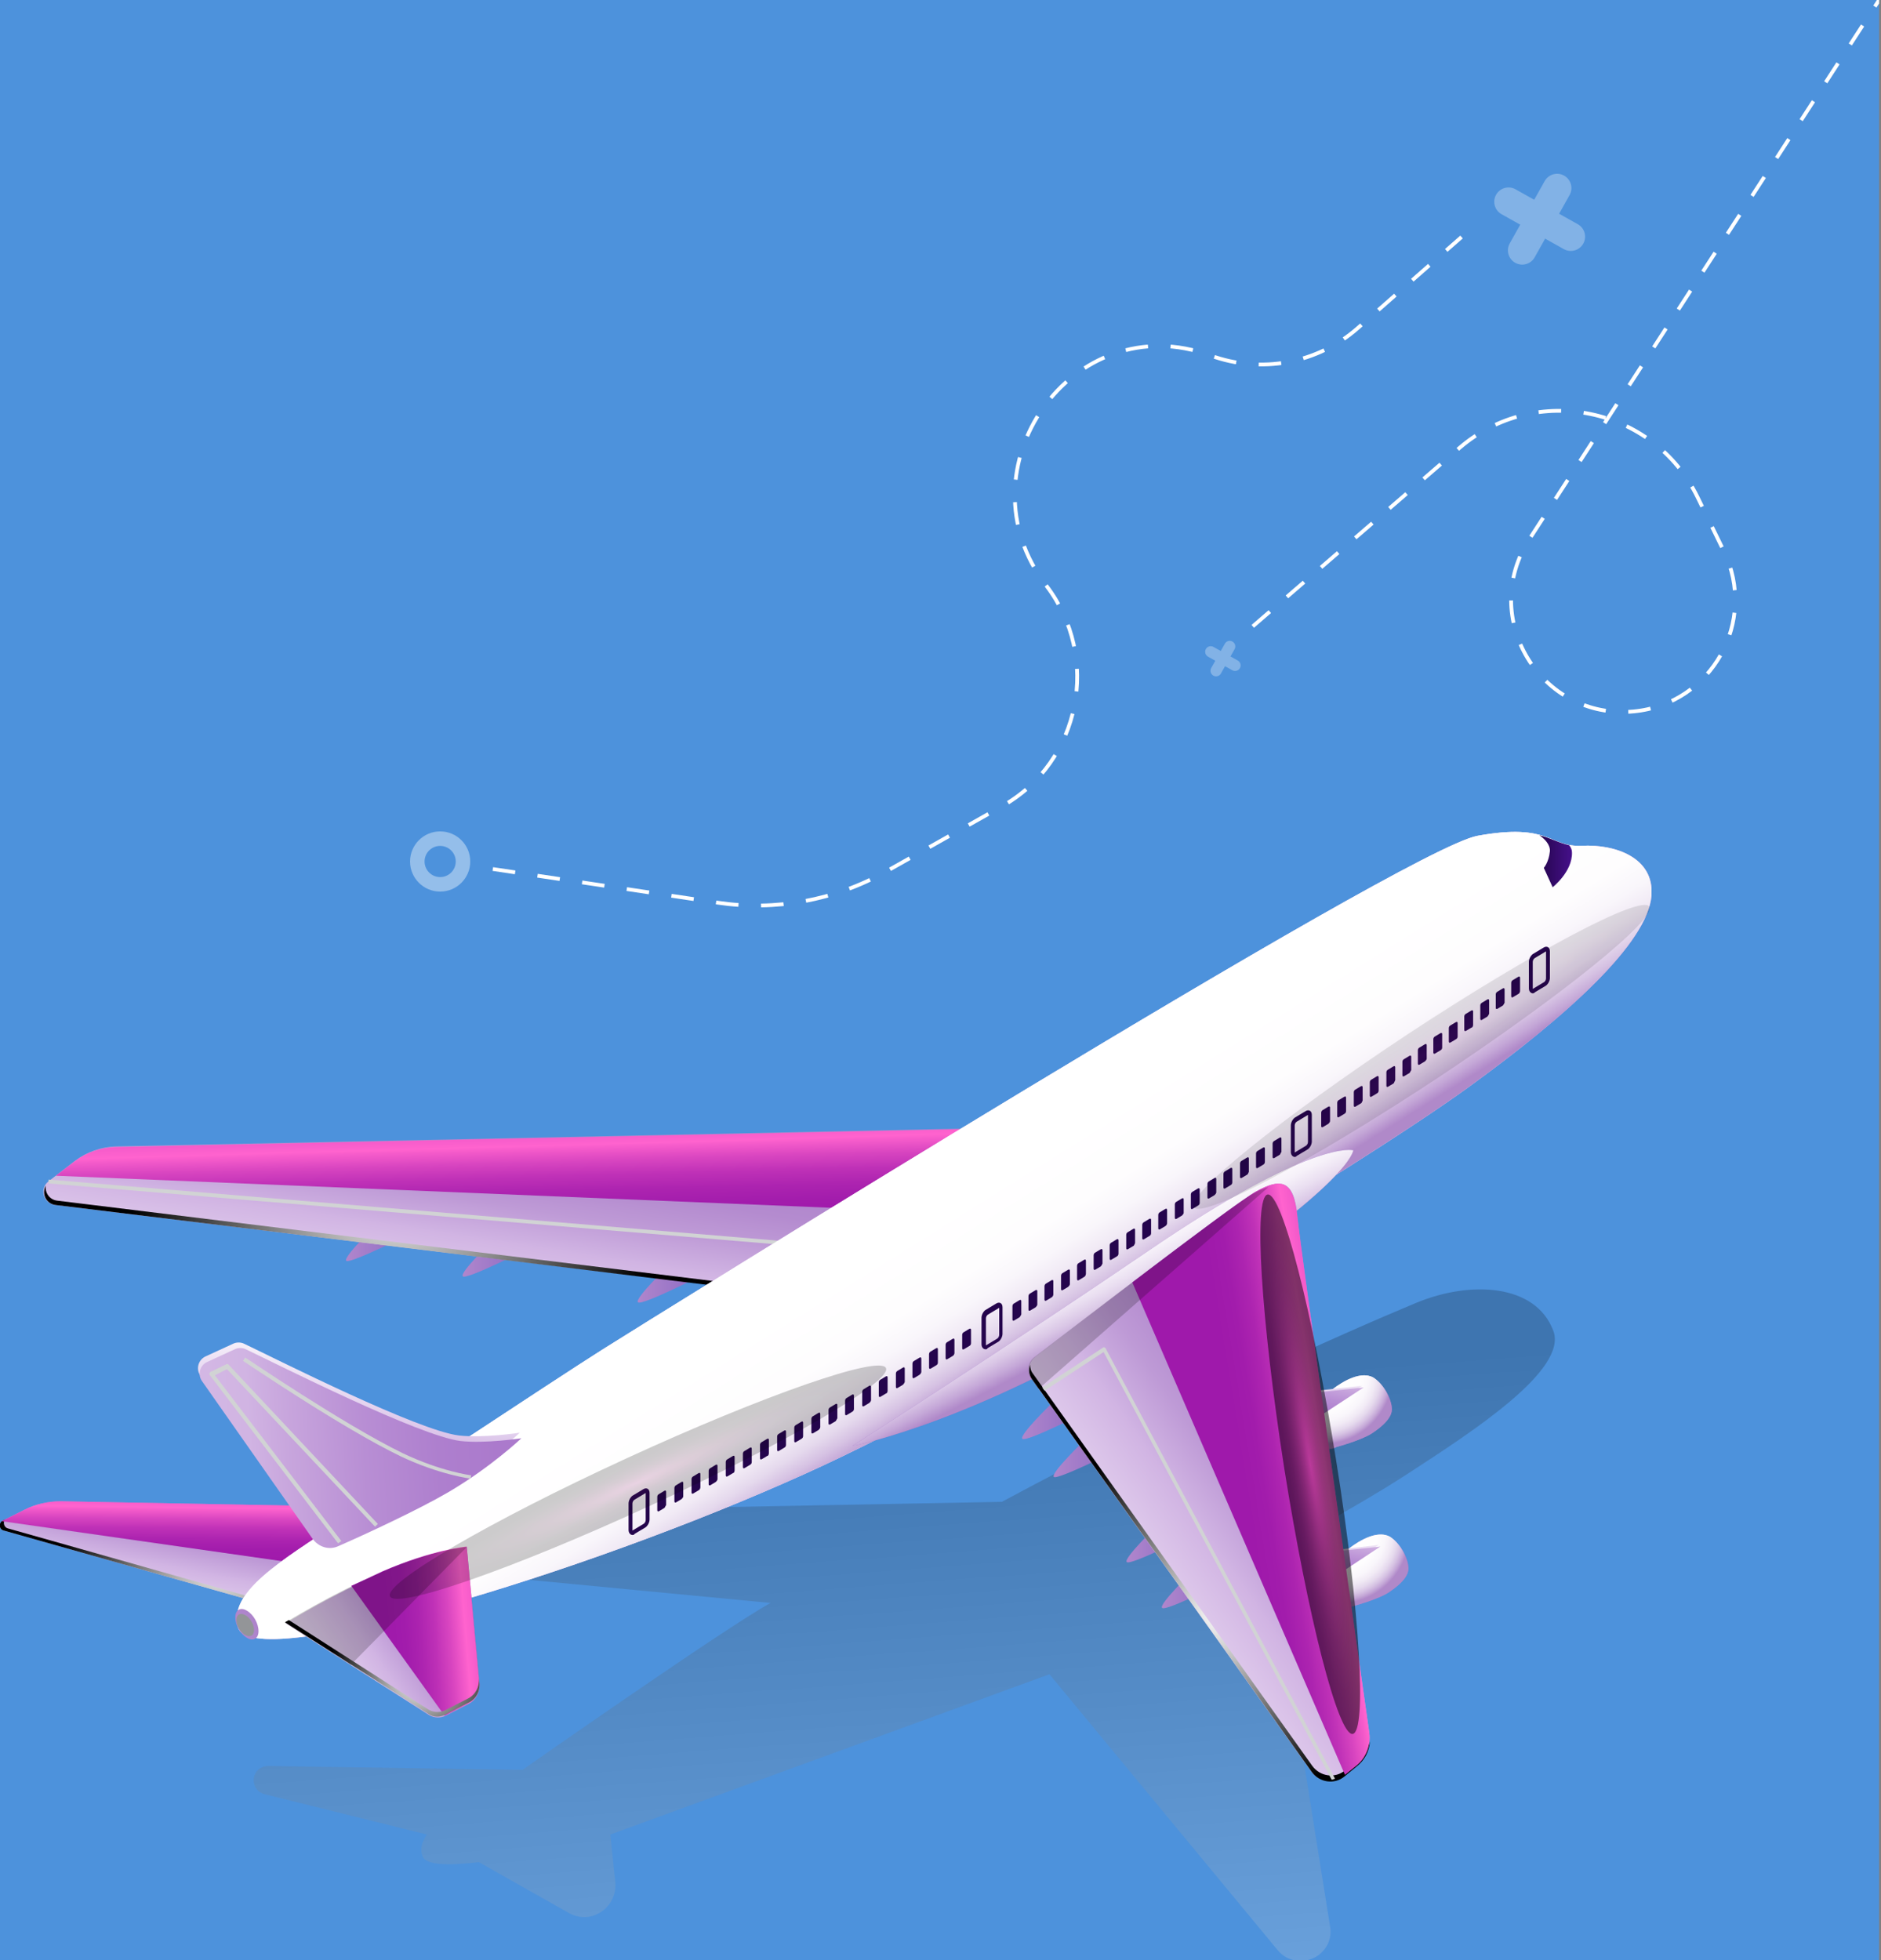 <svg width="500" height="521" viewBox="0 0 500 521" fill="none" xmlns="http://www.w3.org/2000/svg">
<rect x="0" y="0" width="500" height="521" fill="#808080" stroke="none"/>
<g clip-path="url(#clip0_0_76)">
<rect width="499.5" height="521" fill="#4D92DC"/>
<g style="mix-blend-mode:luminosity" clip-path="url(#clip1_0_76)">
<path opacity="0.2" d="M376.454 346.318C356.339 354.692 314.054 373.498 266.336 399.208L81.34 402.734L66.511 412.871L204.818 426.093C192.778 432.704 138.894 470.461 138.894 470.461L71.356 469.433C70.769 469.433 70.181 469.58 69.741 469.727C66.364 471.196 66.804 476.044 70.328 476.926L113.494 487.65C112.173 489.56 111.585 491.47 112.319 493.38C113.054 495.731 118.633 496.024 127.295 494.996L151.227 508.512C153.577 509.834 156.366 509.981 158.715 508.806C161.946 507.337 163.854 503.958 163.561 500.432L162.239 487.65L278.963 445.045L339.601 518.356C342.244 521.588 346.795 522.175 350.319 519.825C352.815 518.062 354.136 515.123 353.549 512.038C350.466 492.645 339.161 422.273 338.426 415.956C338.28 414.781 338.133 413.752 337.839 412.871C353.99 404.056 367.351 396.269 374.692 391.421C391.136 380.696 416.977 364.095 412.866 353.664C408.167 341.323 390.989 340.295 376.454 346.318Z" fill="url(#paint0_linear_0_76)"/>
<path d="M6.607 401.264L0.734 404.203C-0.44 404.79 -0.294 406.553 1.028 406.847L73.852 427.415L118.486 400.971L16.151 399.061C12.774 399.061 9.543 399.795 6.607 401.264Z" fill="url(#paint1_linear_0_76)"/>
<path d="M74.88 426.828L2.056 406.26C1.028 405.966 0.734 404.643 1.321 403.909L0.734 404.203C-0.44 404.79 -0.294 406.553 1.028 406.847L73.852 427.415L118.486 400.971L74.88 426.828Z" fill="url(#paint2_radial_0_76)"/>
<path d="M90.002 417.131L90.296 417.572L118.339 400.971L16.151 399.061C12.92 399.061 9.543 399.795 6.607 401.264L0.44 404.35L90.002 417.131Z" fill="url(#paint3_linear_0_76)"/>
<path d="M130.966 329.717C130.966 329.717 122.01 338.385 123.037 339.266C124.065 340.295 140.95 331.627 140.95 331.627L130.966 329.717Z" fill="url(#paint4_linear_0_76)"/>
<path d="M279.697 372.91C279.697 372.91 270.741 381.578 271.769 382.459C272.797 383.488 289.681 374.82 289.681 374.82L279.697 372.91Z" fill="url(#paint5_linear_0_76)"/>
<path d="M288.066 383.047C288.066 383.047 279.11 391.715 280.138 392.596C281.166 393.478 298.05 384.957 298.05 384.957L288.066 383.047Z" fill="url(#paint6_linear_0_76)"/>
<path d="M307.447 405.672C307.447 405.672 298.491 414.34 299.518 415.221C300.546 416.25 317.431 407.582 317.431 407.582L307.447 405.672Z" fill="url(#paint7_linear_0_76)"/>
<path d="M316.843 417.866C316.843 417.866 307.887 426.534 308.915 427.415C309.943 428.444 326.827 419.776 326.827 419.776L316.843 417.866Z" fill="url(#paint8_linear_0_76)"/>
<path d="M177.509 336.622C177.509 336.622 168.553 345.29 169.58 346.171C170.608 347.2 187.493 338.532 187.493 338.532L177.509 336.622Z" fill="url(#paint9_linear_0_76)"/>
<path d="M99.986 325.603C99.986 325.603 91.03 334.271 92.058 335.153C93.086 336.034 109.97 327.513 109.97 327.513L99.986 325.603Z" fill="url(#paint10_linear_0_76)"/>
<path d="M12.92 313.997L19.968 308.561C23.051 306.211 26.869 304.888 30.686 304.741L288.8 299.306L217.298 344.996L14.682 320.314C11.452 319.874 10.424 315.907 12.92 313.997Z" fill="url(#paint11_linear_0_76)"/>
<path d="M217.738 343.968L15.123 319.139C13.067 318.845 11.893 316.935 12.186 315.172C11.012 317.229 12.186 320.021 14.829 320.314L217.445 345.143L288.8 299.452H287.332L217.738 343.968Z" fill="url(#paint12_radial_0_76)"/>
<path d="M252.829 322.371L288.654 299.452L30.539 304.888C26.722 305.035 22.904 306.357 19.821 308.708L14.829 312.528L252.829 322.371Z" fill="url(#paint13_linear_0_76)"/>
<path d="M193.659 342.792L192.925 341.911L206.286 330.745L12.92 314.585V313.556L207.607 329.864C207.901 329.864 208.048 330.011 208.048 330.305C208.048 330.452 208.048 330.745 207.901 330.892L193.659 342.792Z" fill="#D1D3D4"/>
<path d="M90.883 404.203C90.883 404.203 148.144 366.299 160.037 358.806C171.929 351.313 373.37 225.701 392.751 222.175C412.131 218.649 411.691 225.261 420.5 224.82C429.31 224.379 439.734 227.905 439 238.042C437.972 250.677 416.683 269.923 390.108 289.168C362.505 309.149 266.043 368.356 213.774 391.862C154.311 418.747 66.804 444.898 63.281 432.557C60.638 423.302 74.145 415.221 90.883 404.203Z" fill="url(#paint14_linear_0_76)"/>
<path d="M90.883 404.203C90.883 404.203 148.144 366.299 160.037 358.806C171.929 351.313 373.37 225.701 392.751 222.175C412.131 218.649 411.691 225.261 420.5 224.82C429.31 224.379 439.734 227.905 439 238.042C437.972 250.677 416.683 269.923 390.108 289.168C362.505 309.149 266.043 368.356 213.774 391.862C154.311 418.747 66.804 444.898 63.281 432.557C60.638 423.302 74.145 415.221 90.883 404.203Z" fill="url(#paint15_radial_0_76)"/>
<path d="M90.883 404.203C90.883 404.203 148.144 366.299 160.037 358.806C171.929 351.313 373.37 225.701 392.751 222.175C412.131 218.649 411.691 225.261 420.5 224.82C429.31 224.379 439.734 227.905 439 238.042C437.972 250.677 416.683 269.923 390.108 289.168C362.505 309.149 266.043 368.356 213.774 391.862C154.311 418.747 66.804 444.898 63.281 432.557C60.638 423.302 74.145 415.221 90.883 404.203Z" fill="url(#paint16_linear_0_76)"/>
<path d="M226.547 384.369C226.547 384.369 261.344 377.758 310.677 346.024C359.422 314.438 359.716 305.77 359.716 305.77C359.716 305.77 348.998 302.538 304.804 332.802C267.658 358.071 226.547 384.369 226.547 384.369Z" fill="url(#paint17_linear_0_76)"/>
<path d="M226.547 384.369C226.547 384.369 261.344 377.758 310.677 346.024C359.422 314.438 359.716 305.77 359.716 305.77C359.716 305.77 348.998 302.538 304.804 332.802C267.658 358.071 226.547 384.369 226.547 384.369Z" fill="url(#paint18_linear_0_76)"/>
<path d="M274.265 366.593C272.944 364.683 273.384 362.185 275.146 360.716C287.185 351.46 328.736 319.433 334.022 316.642C340.335 313.262 344.006 313.262 344.887 323.547C345.768 332.508 360.45 435.789 363.974 460.618C364.414 463.997 363.093 467.229 360.45 469.433L357.22 472.077C354.577 474.281 350.613 473.693 348.557 470.902L274.265 366.593Z" fill="url(#paint19_linear_0_76)"/>
<path d="M360.743 467.964L357.513 470.608C354.871 472.812 350.906 472.224 348.851 469.433L274.559 365.123C273.971 364.389 273.824 363.507 273.824 362.773C273.384 364.095 273.531 365.564 274.412 366.739L348.704 471.049C350.76 473.84 354.724 474.428 357.367 472.224L360.597 469.58C362.652 467.964 363.974 465.613 364.12 462.969C363.533 464.879 362.359 466.642 360.743 467.964Z" fill="url(#paint20_radial_0_76)"/>
<path d="M81.927 406.7C83.836 409.492 87.359 410.373 90.443 409.051C97.637 405.819 110.704 399.795 118.633 395.241C129.938 388.63 138.16 380.843 138.16 380.843C138.16 380.843 128.47 382.312 122.01 381.578C110.998 380.256 73.852 361.451 64.896 357.19C64.015 356.749 62.84 356.749 61.959 357.19L54.618 360.569C52.709 361.451 51.975 363.948 53.297 365.711L81.927 406.7Z" fill="url(#paint21_linear_0_76)"/>
<path d="M83.102 409.051C84.717 411.255 87.506 412.136 90.002 410.961C97.05 407.876 110.998 401.411 119.073 396.71C130.379 390.099 138.601 382.312 138.601 382.312C138.601 382.312 128.91 383.782 122.45 383.047C111.438 381.725 74.292 362.92 65.336 358.659C64.455 358.218 63.281 358.218 62.4 358.659L55.059 362.038C53.15 362.92 52.416 365.417 53.737 367.18L83.102 409.051Z" fill="url(#paint22_linear_0_76)"/>
<path d="M124.065 411.255L127.442 447.69C127.589 449.893 126.561 451.95 124.506 452.978L118.486 456.064C117.018 456.798 115.403 456.651 114.081 455.917L75.907 431.529C75.907 431.529 88.094 423.889 101.748 418.013C115.256 411.842 124.065 411.255 124.065 411.255Z" fill="url(#paint23_linear_0_76)"/>
<path d="M365.001 366.152C363.68 365.417 361.037 364.977 356.632 367.621C353.402 369.531 348.704 373.938 348.704 373.938C348.557 374.085 348.557 374.085 348.41 374.232C347.823 374.673 347.383 375.701 347.383 376.877C347.383 379.668 349.291 383.047 351.787 384.516C352.962 385.251 353.99 385.251 354.871 384.81C354.871 384.81 355.017 384.81 355.164 384.663C355.164 384.663 361.771 382.9 364.708 380.99C369.112 378.052 369.993 375.995 369.993 374.526C369.847 371.588 367.644 367.768 365.001 366.152Z" fill="url(#paint24_linear_0_76)"/>
<path d="M365.001 366.152C363.68 365.417 361.037 364.977 356.632 367.621C353.402 369.531 348.704 373.938 348.704 373.938C348.557 374.085 348.557 374.085 348.41 374.232C347.823 374.673 347.383 375.701 347.383 376.877C347.383 379.668 349.291 383.047 351.787 384.516C352.962 385.251 353.99 385.251 354.871 384.81C354.871 384.81 355.017 384.81 355.164 384.663C355.164 384.663 361.771 382.9 364.708 380.99C369.112 378.052 369.993 375.995 369.993 374.526C369.847 371.588 367.644 367.768 365.001 366.152Z" fill="url(#paint25_radial_0_76)"/>
<path d="M347.236 378.052L362.065 368.356L344.446 370.265L347.236 378.052Z" fill="url(#paint26_linear_0_76)"/>
<path d="M347.676 378.493L362.505 368.796L344.887 370.706L347.676 378.493Z" fill="url(#paint27_linear_0_76)"/>
<path d="M369.406 408.463C368.085 407.729 365.442 407.288 361.037 409.932C357.807 411.842 353.109 416.25 353.109 416.25C352.962 416.397 352.962 416.397 352.815 416.544C352.228 416.984 351.787 418.013 351.787 419.188C351.787 421.979 353.696 425.358 356.192 426.828C357.367 427.562 358.394 427.562 359.275 427.121C359.275 427.121 359.422 427.121 359.569 426.975C359.569 426.975 366.176 425.212 369.112 423.302C373.517 420.363 374.398 418.307 374.398 416.837C374.251 413.899 372.049 410.079 369.406 408.463Z" fill="url(#paint28_linear_0_76)"/>
<path d="M369.406 408.463C368.085 407.729 365.442 407.288 361.037 409.932C357.807 411.842 353.109 416.25 353.109 416.25C352.962 416.397 352.962 416.397 352.815 416.544C352.228 416.984 351.787 418.013 351.787 419.188C351.787 421.979 353.696 425.358 356.192 426.828C357.367 427.562 358.394 427.562 359.275 427.121C359.275 427.121 359.422 427.121 359.569 426.975C359.569 426.975 366.176 425.212 369.112 423.302C373.517 420.363 374.398 418.307 374.398 416.837C374.251 413.899 372.049 410.079 369.406 408.463Z" fill="url(#paint29_radial_0_76)"/>
<path d="M351.787 420.363L366.47 410.667L348.851 412.724L351.787 420.363Z" fill="url(#paint30_linear_0_76)"/>
<path d="M352.228 420.804L366.91 411.108L349.291 413.018L352.228 420.804Z" fill="url(#paint31_linear_0_76)"/>
<path d="M357.513 471.784L360.45 469.433C363.093 467.376 364.414 463.997 363.974 460.618C360.45 435.643 345.768 332.508 344.887 323.547C343.859 313.262 340.188 313.262 334.022 316.642C330.938 318.258 315.669 329.717 300.987 340.882L357.513 471.784Z" fill="url(#paint32_linear_0_76)"/>
<path d="M118.192 456.064L124.506 452.832C126.414 451.803 127.589 449.746 127.442 447.543L124.065 411.108C124.065 411.108 115.109 411.842 101.601 417.719C98.812 419.041 96.022 420.363 93.379 421.539L118.192 456.064Z" fill="url(#paint33_linear_0_76)"/>
<path d="M168.112 408.023C167.672 408.023 167.084 407.582 167.084 406.7V399.648C167.084 398.914 167.525 398.032 168.112 397.592L171.048 395.829C171.783 395.388 172.664 395.682 172.664 396.857V403.909C172.664 404.643 172.223 405.525 171.636 405.966L168.699 407.729C168.553 408.023 168.259 408.023 168.112 408.023ZM171.636 396.857L168.699 398.62C168.406 398.767 168.112 399.208 168.112 399.648V406.7V406.847L171.048 405.084C171.342 404.937 171.636 404.497 171.636 404.056V397.004C171.636 397.004 171.636 397.004 171.636 396.857Z" fill="#25054D"/>
<path d="M176.628 400.824L175.16 401.705C174.866 401.852 174.719 401.705 174.719 401.411V397.885C174.719 397.592 174.866 397.298 175.16 397.151L176.628 396.269C176.921 396.122 177.068 396.269 177.068 396.563V400.089C176.921 400.236 176.775 400.677 176.628 400.824Z" fill="#25054D"/>
<path d="M181.179 398.473L179.711 399.355C179.417 399.501 179.271 399.355 179.271 399.061V395.535C179.271 395.241 179.417 394.947 179.711 394.8L181.179 393.919C181.473 393.772 181.62 393.919 181.62 394.213V397.739C181.62 398.032 181.326 398.326 181.179 398.473Z" fill="#25054D"/>
<path d="M185.731 396.122L184.263 397.004C183.969 397.151 183.822 397.004 183.822 396.71V393.184C183.822 392.89 183.969 392.596 184.263 392.45L185.731 391.568C186.024 391.421 186.171 391.568 186.171 391.862V395.388C186.171 395.682 185.878 396.122 185.731 396.122Z" fill="#25054D"/>
<path d="M190.282 393.919L188.814 394.8C188.52 394.947 188.374 394.8 188.374 394.506V390.98C188.374 390.687 188.52 390.393 188.814 390.246L190.282 389.364C190.576 389.217 190.723 389.364 190.723 389.658V393.184C190.723 393.478 190.429 393.772 190.282 393.919Z" fill="#25054D"/>
<path d="M194.834 391.568L193.366 392.45C193.072 392.596 192.925 392.45 192.925 392.156V388.63C192.925 388.336 193.072 388.042 193.366 387.895L194.834 387.014C195.127 386.867 195.274 387.014 195.274 387.308V390.833C195.274 391.127 195.127 391.568 194.834 391.568Z" fill="#25054D"/>
<path d="M199.385 389.364L197.917 390.246C197.623 390.393 197.477 390.246 197.477 389.952V386.426C197.477 386.132 197.623 385.838 197.917 385.691L199.385 384.81C199.679 384.663 199.826 384.81 199.826 385.104V388.63C199.826 388.924 199.679 389.217 199.385 389.364Z" fill="#25054D"/>
<path d="M203.937 387.014L202.469 387.895C202.175 388.042 202.028 387.895 202.028 387.601V384.075C202.028 383.782 202.175 383.488 202.469 383.341L203.937 382.459C204.23 382.312 204.377 382.459 204.377 382.753V386.279C204.377 386.573 204.23 387.014 203.937 387.014Z" fill="#25054D"/>
<path d="M208.488 384.81L207.02 385.691C206.726 385.838 206.58 385.691 206.58 385.398V381.872C206.58 381.578 206.726 381.284 207.02 381.137L208.488 380.256C208.782 380.109 208.929 380.256 208.929 380.549V384.075C208.929 384.369 208.782 384.663 208.488 384.81Z" fill="#25054D"/>
<path d="M213.04 382.459L211.572 383.341C211.278 383.488 211.131 383.341 211.131 383.047V379.521C211.131 379.227 211.278 378.933 211.572 378.786L213.04 377.905C213.333 377.758 213.48 377.905 213.48 378.199V381.725C213.48 382.019 213.333 382.312 213.04 382.459Z" fill="#25054D"/>
<path d="M217.591 380.109L216.123 380.99C215.829 381.137 215.683 380.99 215.683 380.696V377.17C215.683 376.877 215.829 376.583 216.123 376.436L217.591 375.554C217.885 375.407 218.032 375.554 218.032 375.848V379.374C218.032 379.668 217.738 379.962 217.591 380.109Z" fill="#25054D"/>
<path d="M222.143 377.758L220.675 378.64C220.381 378.786 220.234 378.64 220.234 378.346V374.82C220.234 374.526 220.381 374.232 220.675 374.085L222.143 373.204C222.436 373.057 222.583 373.204 222.583 373.498V377.024C222.436 377.17 222.29 377.611 222.143 377.758Z" fill="#25054D"/>
<path d="M226.547 375.261L225.079 376.142C224.786 376.289 224.639 376.142 224.639 375.848V372.322C224.639 372.028 224.786 371.735 225.079 371.588L226.547 370.706C226.841 370.559 226.988 370.706 226.988 371V374.526C226.988 374.82 226.841 375.114 226.547 375.261Z" fill="#25054D"/>
<path d="M231.099 372.91L229.631 373.791C229.337 373.938 229.19 373.791 229.19 373.498V369.972C229.19 369.678 229.337 369.384 229.631 369.237L231.099 368.356C231.393 368.209 231.539 368.356 231.539 368.649V372.175C231.539 372.469 231.246 372.763 231.099 372.91Z" fill="#25054D"/>
<path d="M235.504 370.412L234.035 371.294C233.742 371.441 233.595 371.294 233.595 371V367.474C233.595 367.18 233.742 366.886 234.035 366.739L235.504 365.858C235.797 365.711 235.944 365.858 235.944 366.152V369.678C235.944 369.972 235.797 370.412 235.504 370.412Z" fill="#25054D"/>
<path d="M240.055 368.062L238.587 368.943C238.293 369.09 238.146 368.943 238.146 368.649V365.123C238.146 364.83 238.293 364.536 238.587 364.389L240.055 363.507C240.349 363.36 240.496 363.507 240.496 363.801V367.327C240.496 367.474 240.202 367.915 240.055 368.062Z" fill="#25054D"/>
<path d="M244.46 365.417L242.992 366.299C242.698 366.446 242.551 366.299 242.551 366.005V362.479C242.551 362.185 242.698 361.891 242.992 361.744L244.46 360.863C244.754 360.716 244.9 360.863 244.9 361.157V364.683C244.9 364.977 244.607 365.27 244.46 365.417Z" fill="#25054D"/>
<path d="M248.865 362.92L247.396 363.801C247.103 363.948 246.956 363.801 246.956 363.507V359.981C246.956 359.688 247.103 359.394 247.396 359.247L248.865 358.365C249.158 358.218 249.305 358.365 249.305 358.659V362.185C249.305 362.479 249.158 362.773 248.865 362.92Z" fill="#25054D"/>
<path d="M253.269 360.422L251.801 361.304C251.507 361.451 251.361 361.304 251.361 361.01V357.484C251.361 357.19 251.507 356.896 251.801 356.749L253.269 355.868C253.563 355.721 253.71 355.868 253.71 356.162V359.688C253.71 359.834 253.563 360.275 253.269 360.422Z" fill="#25054D"/>
<path d="M257.674 357.778L256.206 358.659C255.912 358.806 255.765 358.659 255.765 358.365V354.839C255.765 354.546 255.912 354.252 256.206 354.105L257.674 353.223C257.968 353.076 258.114 353.223 258.114 353.517V357.043C258.114 357.337 257.968 357.631 257.674 357.778Z" fill="#25054D"/>
<path d="M261.932 358.659C261.491 358.659 260.904 358.218 260.904 357.337V350.285C260.904 349.55 261.344 348.669 261.932 348.228L264.868 346.465C265.602 346.024 266.483 346.318 266.483 347.494V354.546C266.483 355.28 266.043 356.162 265.456 356.602L262.519 358.365C262.372 358.659 262.225 358.659 261.932 358.659ZM265.602 347.641L262.666 349.404C262.372 349.55 262.079 349.991 262.079 350.432V357.484V357.631L265.015 355.868C265.309 355.721 265.602 355.28 265.602 354.839V347.787C265.602 347.641 265.602 347.641 265.602 347.641Z" fill="#25054D"/>
<path d="M271.035 350.138L269.567 351.02C269.273 351.167 269.126 351.02 269.126 350.726V347.2C269.126 346.906 269.273 346.612 269.567 346.465L271.035 345.584C271.328 345.437 271.475 345.584 271.475 345.878V349.404C271.328 349.697 271.182 349.991 271.035 350.138Z" fill="#25054D"/>
<path d="M275.293 347.494L273.824 348.375C273.531 348.522 273.384 348.375 273.384 348.081V344.555C273.384 344.262 273.531 343.968 273.824 343.821L275.293 342.939C275.586 342.792 275.733 342.939 275.733 343.233V346.759C275.733 347.053 275.439 347.347 275.293 347.494Z" fill="#25054D"/>
<path d="M279.551 344.849L278.082 345.731C277.789 345.878 277.642 345.731 277.642 345.437V341.911C277.642 341.617 277.789 341.323 278.082 341.176L279.551 340.295C279.844 340.148 279.991 340.295 279.991 340.589V344.115C279.991 344.262 279.844 344.702 279.551 344.849Z" fill="#25054D"/>
<path d="M283.955 342.058L282.487 342.939C282.193 343.086 282.047 342.939 282.047 342.645V339.119C282.047 338.826 282.193 338.532 282.487 338.385L283.955 337.503C284.249 337.357 284.396 337.503 284.396 337.797V341.323C284.396 341.617 284.102 341.911 283.955 342.058Z" fill="#25054D"/>
<path d="M288.213 339.413L286.745 340.295C286.451 340.442 286.304 340.295 286.304 340.001V336.475C286.304 336.181 286.451 335.887 286.745 335.74L288.213 334.859C288.507 334.712 288.654 334.859 288.654 335.153V338.532C288.654 338.826 288.507 339.266 288.213 339.413Z" fill="#25054D"/>
<path d="M292.618 336.622L291.15 337.503C290.856 337.65 290.709 337.503 290.709 337.21V333.684C290.709 333.39 290.856 333.096 291.15 332.949L292.618 332.068C292.911 331.921 293.058 332.068 293.058 332.361V335.887C292.911 336.181 292.765 336.475 292.618 336.622Z" fill="#25054D"/>
<path d="M296.876 333.977L295.407 334.859C295.114 335.006 294.967 334.859 294.967 334.565V331.039C294.967 330.745 295.114 330.452 295.407 330.305L296.876 329.423C297.169 329.276 297.316 329.423 297.316 329.717V333.243C297.316 333.537 297.169 333.831 296.876 333.977Z" fill="#25054D"/>
<path d="M301.28 331.186L299.812 332.068C299.518 332.214 299.372 332.068 299.372 331.774V328.248C299.372 327.954 299.518 327.66 299.812 327.513L301.28 326.632C301.574 326.485 301.721 326.632 301.721 326.926V330.452C301.574 330.745 301.427 331.186 301.28 331.186Z" fill="#25054D"/>
<path d="M305.538 328.542L304.07 329.423C303.776 329.57 303.629 329.423 303.629 329.129V325.603C303.629 325.309 303.776 325.016 304.07 324.869L305.538 323.987C305.832 323.84 305.979 323.987 305.979 324.281V327.807C305.979 328.101 305.832 328.395 305.538 328.542Z" fill="#25054D"/>
<path d="M309.796 325.897L308.328 326.779C308.034 326.926 307.887 326.779 307.887 326.485V322.959C307.887 322.665 308.034 322.371 308.328 322.224L309.796 321.343C310.09 321.196 310.236 321.343 310.236 321.637V325.163C310.236 325.31 310.09 325.75 309.796 325.897Z" fill="#25054D"/>
<path d="M314.201 323.106L312.732 323.987C312.439 324.134 312.292 323.987 312.292 323.693V320.167C312.292 319.874 312.439 319.58 312.732 319.433L314.201 318.551C314.494 318.405 314.641 318.551 314.641 318.845V322.371C314.641 322.665 314.348 322.959 314.201 323.106Z" fill="#25054D"/>
<path d="M318.459 320.461L316.99 321.343C316.697 321.49 316.55 321.343 316.55 321.049V317.523C316.55 317.229 316.697 316.935 316.99 316.788L318.459 315.907C318.752 315.76 318.899 315.907 318.899 316.201V319.727C318.899 320.021 318.752 320.314 318.459 320.461Z" fill="#25054D"/>
<path d="M322.863 317.67L321.395 318.551C321.101 318.698 320.955 318.551 320.955 318.258V314.732C320.955 314.438 321.101 314.144 321.395 313.997L322.863 313.116C323.157 312.969 323.304 313.116 323.304 313.409V316.935C323.304 317.229 323.01 317.523 322.863 317.67Z" fill="#25054D"/>
<path d="M327.121 315.025L325.653 315.907C325.359 316.054 325.212 315.907 325.212 315.613V312.087C325.212 311.793 325.359 311.5 325.653 311.353L327.121 310.471C327.415 310.324 327.562 310.471 327.562 310.765V314.291C327.562 314.585 327.415 314.879 327.121 315.025Z" fill="#25054D"/>
<path d="M331.526 312.234L330.058 313.116C329.764 313.262 329.617 313.116 329.617 312.822V309.296C329.617 309.002 329.764 308.708 330.058 308.561L331.526 307.68C331.819 307.533 331.966 307.68 331.966 307.974V311.5C331.819 311.793 331.673 312.234 331.526 312.234Z" fill="#25054D"/>
<path d="M335.784 309.59L334.315 310.471C334.022 310.618 333.875 310.471 333.875 310.177V306.651C333.875 306.357 334.022 306.064 334.315 305.917L335.784 305.035C336.077 304.888 336.224 305.035 336.224 305.329V308.855C336.224 309.149 336.077 309.443 335.784 309.59Z" fill="#25054D"/>
<path d="M340.188 306.945L338.72 307.827C338.426 307.974 338.28 307.827 338.28 307.533V304.007C338.28 303.713 338.426 303.419 338.72 303.272L340.188 302.391C340.482 302.244 340.629 302.391 340.629 302.685V306.211C340.482 306.358 340.335 306.798 340.188 306.945Z" fill="#25054D"/>
<path d="M344.153 307.533C343.712 307.533 343.125 307.092 343.125 306.211V299.159C343.125 298.424 343.565 297.543 344.153 297.102L347.089 295.339C347.823 294.898 348.704 295.192 348.704 296.367V303.419C348.704 304.154 348.264 305.035 347.676 305.476L344.74 307.239C344.446 307.533 344.299 307.533 344.153 307.533ZM347.676 296.367L344.74 298.13C344.446 298.277 344.153 298.718 344.153 299.159V306.211V306.357L347.089 304.595C347.383 304.448 347.676 304.007 347.676 303.566V296.514V296.367Z" fill="#25054D"/>
<path d="M353.109 298.718L351.64 299.599C351.347 299.746 351.2 299.599 351.2 299.306V295.78C351.2 295.486 351.347 295.192 351.64 295.045L353.109 294.164C353.402 294.017 353.549 294.164 353.549 294.457V297.983C353.549 298.277 353.256 298.571 353.109 298.718Z" fill="#25054D"/>
<path d="M357.367 296.073L355.898 296.955C355.605 297.102 355.458 296.955 355.458 296.661V293.135C355.458 292.841 355.605 292.548 355.898 292.401L357.367 291.519C357.66 291.372 357.807 291.519 357.807 291.813V295.339C357.807 295.633 357.66 295.927 357.367 296.073Z" fill="#25054D"/>
<path d="M361.771 293.282L360.303 294.164C360.009 294.31 359.863 294.164 359.863 293.87V290.344C359.863 290.05 360.009 289.756 360.303 289.609L361.771 288.728C362.065 288.581 362.212 288.728 362.212 289.022V292.548C362.065 292.841 361.918 293.282 361.771 293.282Z" fill="#25054D"/>
<path d="M366.029 290.638L364.561 291.519C364.267 291.666 364.12 291.519 364.12 291.225V287.699C364.12 287.405 364.267 287.112 364.561 286.965L366.029 286.083C366.323 285.936 366.47 286.083 366.47 286.377V289.903C366.47 290.197 366.323 290.491 366.029 290.638Z" fill="#25054D"/>
<path d="M370.434 287.993L368.966 288.875C368.672 289.022 368.525 288.875 368.525 288.581V285.055C368.525 284.761 368.672 284.467 368.966 284.32L370.434 283.439C370.727 283.292 370.874 283.439 370.874 283.733V287.112C370.727 287.405 370.581 287.846 370.434 287.993Z" fill="#25054D"/>
<path d="M374.692 285.202L373.223 286.083C372.93 286.23 372.783 286.083 372.783 285.789V282.263C372.783 281.97 372.93 281.676 373.223 281.529L374.692 280.647C374.985 280.5 375.132 280.647 375.132 280.941V284.467C374.985 284.614 374.838 285.055 374.692 285.202Z" fill="#25054D"/>
<path d="M378.803 282.117L377.334 282.998C377.041 283.145 376.894 282.998 376.894 282.704V279.178C376.894 278.884 377.041 278.591 377.334 278.444L378.803 277.562C379.096 277.415 379.243 277.562 379.243 277.856V281.382C379.243 281.676 378.95 281.97 378.803 282.117Z" fill="#25054D"/>
<path d="M382.914 279.178L381.445 280.06C381.152 280.207 381.005 280.06 381.005 279.766V276.24C381.005 275.946 381.152 275.652 381.445 275.505L382.914 274.624C383.207 274.477 383.354 274.624 383.354 274.918V278.444C383.354 278.738 383.207 279.031 382.914 279.178Z" fill="#25054D"/>
<path d="M387.025 276.24L385.557 277.121C385.263 277.268 385.116 277.121 385.116 276.828V273.302C385.116 273.008 385.263 272.714 385.557 272.567L387.025 271.686C387.318 271.539 387.465 271.686 387.465 271.979V275.505C387.465 275.799 387.318 276.093 387.025 276.24Z" fill="#25054D"/>
<path d="M391.136 273.155L389.668 274.036C389.374 274.183 389.227 274.036 389.227 273.742V270.216C389.227 269.923 389.374 269.629 389.668 269.482L391.136 268.6C391.429 268.453 391.576 268.6 391.576 268.894V272.42C391.576 272.714 391.429 273.155 391.136 273.155Z" fill="#25054D"/>
<path d="M395.394 270.216L393.925 271.098C393.632 271.245 393.485 271.098 393.485 270.804V267.278C393.485 266.984 393.632 266.691 393.925 266.544L395.394 265.662C395.687 265.515 395.834 265.662 395.834 265.956V269.482C395.687 269.776 395.54 270.07 395.394 270.216Z" fill="#25054D"/>
<path d="M399.505 267.278L398.036 268.16C397.743 268.307 397.596 268.16 397.596 267.866V264.34C397.596 264.046 397.743 263.752 398.036 263.605L399.505 262.724C399.798 262.577 399.945 262.724 399.945 263.018V266.544C399.798 266.837 399.651 267.131 399.505 267.278Z" fill="#25054D"/>
<path d="M403.616 264.193L402.147 265.074C401.854 265.221 401.707 265.074 401.707 264.781V261.255C401.707 260.961 401.854 260.667 402.147 260.52L403.616 259.639C403.909 259.492 404.056 259.639 404.056 259.932V263.458C404.056 263.752 403.763 264.193 403.616 264.193Z" fill="#25054D"/>
<path d="M407.433 264.046C406.993 264.046 406.405 263.605 406.405 262.724V255.672C406.405 254.937 406.846 254.056 407.433 253.615L410.37 251.852C411.104 251.411 411.985 251.705 411.985 252.881V259.932C411.985 260.667 411.544 261.548 410.957 261.989L408.02 263.752C407.727 264.046 407.58 264.046 407.433 264.046ZM410.957 252.881L408.02 254.643C407.727 254.79 407.433 255.231 407.433 255.672V262.724V262.871L410.37 261.108C410.663 260.961 410.957 260.52 410.957 260.079V253.027C410.957 253.027 410.957 253.027 410.957 252.881Z" fill="#25054D"/>
<path d="M411.985 226.289C411.691 229.227 410.37 230.696 410.37 230.696L412.719 235.838C412.719 235.838 418.004 231.725 417.858 226.583C417.858 225.848 417.564 225.261 417.123 224.673C414.334 224.085 412.278 222.763 409.195 222.028C410.516 222.91 412.131 224.526 411.985 226.289Z" fill="url(#paint34_linear_0_76)"/>
<path d="M353.99 473.106L293.352 359.394L277.642 369.678L277.055 368.796L293.205 358.218C293.352 358.072 293.499 358.072 293.646 358.218C293.792 358.218 293.939 358.365 293.939 358.512L354.871 472.812L353.99 473.106Z" fill="#D1D3D4"/>
<path d="M125.093 393.037C124.946 393.037 116.871 392.009 106.593 387.161C90.737 379.521 64.896 361.891 64.602 361.744L65.189 360.863C65.483 361.01 91.324 378.64 107.034 386.279C117.165 391.127 125.093 392.156 125.24 392.156L125.093 393.037Z" fill="#D1D3D4"/>
<path d="M89.856 410.226L55.793 365.564C55.646 365.417 55.646 365.27 55.646 365.123C55.646 364.976 55.793 364.83 55.94 364.683L60.197 362.626C60.344 362.479 60.638 362.626 60.785 362.773L100.427 405.084L99.693 405.819L60.344 363.948L57.114 365.564L90.736 409.639L89.856 410.226Z" fill="#D1D3D4"/>
<path d="M68.713 433.586C68.713 435.642 67.245 436.377 65.63 435.349C63.868 434.32 62.547 431.97 62.547 429.913C62.547 427.856 64.015 427.121 65.63 428.15C67.392 429.178 68.713 431.529 68.713 433.586Z" fill="url(#paint35_linear_0_76)"/>
<path d="M67.538 433.292C67.538 434.761 66.511 435.349 65.189 434.614C63.868 433.88 62.84 432.117 62.84 430.647C62.84 429.178 63.868 428.591 65.189 429.325C66.511 430.06 67.538 431.823 67.538 433.292Z" fill="#939598"/>
<path opacity="0.2" d="M235.504 363.654C237.119 367.18 208.929 383.635 172.517 400.383C136.105 417.131 105.272 427.856 103.657 424.33C102.042 420.804 130.232 404.35 166.644 387.601C203.056 370.853 233.889 360.128 235.504 363.654Z" fill="url(#paint36_radial_0_76)"/>
<path opacity="0.1" d="M438.413 240.98C440.468 244.213 415.215 264.634 381.739 286.818C348.264 308.855 319.486 324.134 317.284 320.902C315.228 317.67 340.482 297.249 373.958 275.065C407.433 253.027 436.21 237.748 438.413 240.98Z" fill="url(#paint37_radial_0_76)"/>
<path opacity="0.5" d="M359.569 460.912C355.752 461.5 347.676 429.913 341.363 390.246C335.196 350.579 333.141 318.111 336.958 317.523C340.776 316.935 348.851 348.522 355.164 388.189C361.478 427.709 363.386 460.324 359.569 460.912Z" fill="url(#paint38_radial_0_76)"/>
<path opacity="0.2" d="M124.065 411.255L93.233 442.547L75.761 431.382C75.761 431.382 87.947 423.742 101.601 417.866C115.256 411.842 124.065 411.255 124.065 411.255Z" fill="black"/>
<path d="M127.442 447.543L124.065 411.108L127.295 446.22C127.442 448.424 126.414 450.481 124.359 451.509L118.339 454.595C116.871 455.329 115.256 455.182 113.934 454.448L76.788 430.647C76.201 430.941 75.761 431.235 75.761 431.235L113.934 455.623C115.256 456.504 116.871 456.504 118.339 455.77L124.359 452.685C126.414 451.803 127.589 449.746 127.442 447.543Z" fill="url(#paint39_radial_0_76)"/>
<path opacity="0.2" d="M332.994 317.376C327.708 320.167 286.892 351.607 274.999 360.716C273.237 362.038 272.797 364.683 274.118 366.446L276.027 369.237L337.105 315.613C335.93 315.907 334.462 316.495 332.994 317.376Z" fill="black"/>
</g>
<path opacity="0.4" fill-rule="evenodd" clip-rule="evenodd" d="M117 233.145C119.289 233.145 121.145 231.289 121.145 229C121.145 226.711 119.289 224.855 117 224.855C114.711 224.855 112.855 226.711 112.855 229C112.855 231.289 114.711 233.145 117 233.145ZM117 237C121.418 237 125 233.418 125 229C125 224.582 121.418 221 117 221C112.582 221 109 224.582 109 229C109 233.418 112.582 237 117 237Z" fill="white"/>
<path d="M333 166.5L387.885 119.125C408.152 101.632 439.49 108.067 451.223 132.131L458.212 146.466C467.307 165.119 454.984 187.117 434.326 189.103V189.103C409.55 191.486 392.984 164.195 406.53 143.314L499.5 0" stroke="white" stroke-dasharray="6 6"/>
<g opacity="0.3">
<path fill-rule="evenodd" clip-rule="evenodd" d="M397.682 51.772C398.708 49.944 401.021 49.293 402.849 50.318L419.4 59.6C421.228 60.625 421.879 62.938 420.853 64.766C419.828 66.594 417.515 67.245 415.687 66.22L399.136 56.938C397.308 55.913 396.657 53.6 397.682 51.772Z" fill="white"/>
<path fill-rule="evenodd" clip-rule="evenodd" d="M402.771 69.855C400.943 68.829 400.292 66.516 401.317 64.688L410.599 48.137C411.624 46.309 413.937 45.658 415.765 46.684C417.593 47.709 418.244 50.022 417.219 51.85L407.937 68.401C406.912 70.229 404.599 70.88 402.771 69.855Z" fill="white"/>
</g>
<g opacity="0.3">
<path fill-rule="evenodd" clip-rule="evenodd" d="M320.538 172.526C320.939 171.812 321.843 171.557 322.557 171.958L329.024 175.584C329.738 175.985 329.992 176.889 329.592 177.603C329.191 178.317 328.287 178.572 327.573 178.171L321.106 174.545C320.392 174.144 320.138 173.24 320.538 172.526Z" fill="white"/>
<path fill-rule="evenodd" clip-rule="evenodd" d="M322.527 179.591C321.812 179.191 321.558 178.287 321.959 177.573L325.585 171.106C325.986 170.392 326.889 170.137 327.604 170.538C328.318 170.939 328.572 171.842 328.172 172.557L324.545 179.023C324.145 179.738 323.241 179.992 322.527 179.591Z" fill="white"/>
</g>
<path d="M131 231L190.679 239.934C206.118 242.245 221.886 239.343 235.49 231.686L266.424 214.275C287.312 202.518 292.707 174.678 278.115 155.662V155.662C254.357 124.701 285.141 81.01 321.763 94.495V94.495C335.159 99.428 350.18 96.636 360.909 87.219L388.5 63" stroke="white" stroke-dasharray="6 6"/>
</g>
<defs>
<linearGradient id="paint0_linear_0_76" x1="251.13" y1="558.153" x2="237.169" y2="371.458" gradientUnits="userSpaceOnUse">
<stop stop-color="white"/>
<stop offset="1"/>
</linearGradient>
<linearGradient id="paint1_linear_0_76" x1="50.979" y1="445.905" x2="59.066" y2="404.15" gradientUnits="userSpaceOnUse">
<stop offset="0.01" stop-color="white"/>
<stop offset="0.148" stop-color="#F9F5FB"/>
<stop offset="0.379" stop-color="#E9DBF2"/>
<stop offset="0.657" stop-color="#D1B4E3"/>
<stop offset="0.666" stop-color="#CFB2E2"/>
<stop offset="0.79" stop-color="#BE9AD6"/>
<stop offset="0.905" stop-color="#B48BCF"/>
<stop offset="1" stop-color="#B086CC"/>
</linearGradient>
<radialGradient id="paint2_radial_0_76" cx="0" cy="0" r="1" gradientUnits="userSpaceOnUse" gradientTransform="translate(59.247 414.174) scale(42.924 42.951)">
<stop stop-color="white"/>
<stop offset="1"/>
</radialGradient>
<linearGradient id="paint3_linear_0_76" x1="59.334" y1="416.063" x2="59.623" y2="392.007" gradientUnits="userSpaceOnUse">
<stop offset="0.035" stop-color="#9F19AB"/>
<stop offset="0.173" stop-color="#A21CAC"/>
<stop offset="0.291" stop-color="#AD24B0"/>
<stop offset="0.401" stop-color="#BF31B7"/>
<stop offset="0.508" stop-color="#D845C0"/>
<stop offset="0.61" stop-color="#F75DCB"/>
<stop offset="0.631" stop-color="#FF63CE"/>
<stop offset="0.874" stop-color="#DC48C1"/>
</linearGradient>
<linearGradient id="paint4_linear_0_76" x1="122.936" y1="334.568" x2="140.859" y2="334.568" gradientUnits="userSpaceOnUse">
<stop stop-color="#B086CC"/>
<stop offset="1" stop-color="#8969C3"/>
</linearGradient>
<linearGradient id="paint5_linear_0_76" x1="271.68" y1="377.703" x2="289.603" y2="377.703" gradientUnits="userSpaceOnUse">
<stop stop-color="#B086CC"/>
<stop offset="1" stop-color="#8969C3"/>
</linearGradient>
<linearGradient id="paint6_linear_0_76" x1="280.027" y1="387.924" x2="297.95" y2="387.924" gradientUnits="userSpaceOnUse">
<stop stop-color="#B086CC"/>
<stop offset="1" stop-color="#8969C3"/>
</linearGradient>
<linearGradient id="paint7_linear_0_76" x1="299.415" y1="410.522" x2="317.338" y2="410.522" gradientUnits="userSpaceOnUse">
<stop stop-color="#B086CC"/>
<stop offset="1" stop-color="#8969C3"/>
</linearGradient>
<linearGradient id="paint8_linear_0_76" x1="308.779" y1="422.647" x2="326.702" y2="422.647" gradientUnits="userSpaceOnUse">
<stop stop-color="#B086CC"/>
<stop offset="1" stop-color="#8969C3"/>
</linearGradient>
<linearGradient id="paint9_linear_0_76" x1="169.432" y1="341.518" x2="187.355" y2="341.518" gradientUnits="userSpaceOnUse">
<stop stop-color="#B086CC"/>
<stop offset="1" stop-color="#8969C3"/>
</linearGradient>
<linearGradient id="paint10_linear_0_76" x1="91.978" y1="330.383" x2="109.901" y2="330.383" gradientUnits="userSpaceOnUse">
<stop stop-color="#B086CC"/>
<stop offset="1" stop-color="#8969C3"/>
</linearGradient>
<linearGradient id="paint11_linear_0_76" x1="139.175" y1="379.547" x2="150.214" y2="307.453" gradientUnits="userSpaceOnUse">
<stop offset="0.01" stop-color="white"/>
<stop offset="0.148" stop-color="#F9F5FB"/>
<stop offset="0.379" stop-color="#E9DBF2"/>
<stop offset="0.657" stop-color="#D1B4E3"/>
<stop offset="0.666" stop-color="#CFB2E2"/>
<stop offset="0.79" stop-color="#BE9AD6"/>
<stop offset="0.905" stop-color="#B48BCF"/>
<stop offset="1" stop-color="#B086CC"/>
</linearGradient>
<radialGradient id="paint12_radial_0_76" cx="0" cy="0" r="1" gradientUnits="userSpaceOnUse" gradientTransform="translate(105.134 314.159) scale(70.331 70.375)">
<stop stop-color="white"/>
<stop offset="1"/>
</radialGradient>
<linearGradient id="paint13_linear_0_76" x1="152.419" y1="327.001" x2="151.392" y2="291.081" gradientUnits="userSpaceOnUse">
<stop offset="0.035" stop-color="#9F19AB"/>
<stop offset="0.173" stop-color="#A21CAC"/>
<stop offset="0.291" stop-color="#AD24B0"/>
<stop offset="0.401" stop-color="#BF31B7"/>
<stop offset="0.508" stop-color="#D845C0"/>
<stop offset="0.61" stop-color="#F75DCB"/>
<stop offset="0.631" stop-color="#FF63CE"/>
<stop offset="0.874" stop-color="#DC48C1"/>
</linearGradient>
<linearGradient id="paint14_linear_0_76" x1="237.18" y1="309.846" x2="270.176" y2="365.245" gradientUnits="userSpaceOnUse">
<stop offset="0.01" stop-color="#C1A1D5"/>
<stop offset="0.049" stop-color="#C8ABDA"/>
<stop offset="0.115" stop-color="#DAC6E6"/>
<stop offset="0.2" stop-color="#F7F2F9"/>
<stop offset="0.222" stop-color="white"/>
<stop offset="0.251" stop-color="#F9F5FB"/>
<stop offset="0.3" stop-color="#E9DBF2"/>
<stop offset="0.359" stop-color="#D1B4E3"/>
<stop offset="0.426" stop-color="#B395D6"/>
<stop offset="0.495" stop-color="#9C7DCB"/>
<stop offset="0.558" stop-color="#8E6EC5"/>
<stop offset="0.611" stop-color="#8969C3"/>
<stop offset="0.835" stop-color="#9471C5"/>
<stop offset="1" stop-color="#9F79C8"/>
</linearGradient>
<radialGradient id="paint15_radial_0_76" cx="0" cy="0" r="1" gradientUnits="userSpaceOnUse" gradientTransform="translate(177.1 196.48) scale(258.429 258.591)">
<stop offset="0.222" stop-color="white"/>
<stop offset="0.573" stop-color="#FEFDFE"/>
<stop offset="0.711" stop-color="#FAF6FC"/>
<stop offset="0.812" stop-color="#F2EAF7"/>
<stop offset="0.894" stop-color="#E7D9F1"/>
<stop offset="0.965" stop-color="#DAC2E8"/>
<stop offset="1" stop-color="#D1B4E3"/>
</radialGradient>
<linearGradient id="paint16_linear_0_76" x1="238.511" y1="313.046" x2="269.308" y2="362.291" gradientUnits="userSpaceOnUse">
<stop offset="0.222" stop-color="white"/>
<stop offset="0.54" stop-color="#FEFDFE"/>
<stop offset="0.665" stop-color="#F9F6FB"/>
<stop offset="0.756" stop-color="#F1EAF5"/>
<stop offset="0.831" stop-color="#E5D9ED"/>
<stop offset="0.895" stop-color="#D6C2E3"/>
<stop offset="0.952" stop-color="#C4A7D7"/>
<stop offset="1" stop-color="#B089C9"/>
</linearGradient>
<linearGradient id="paint17_linear_0_76" x1="270.813" y1="310.392" x2="298.954" y2="353.998" gradientUnits="userSpaceOnUse">
<stop offset="0.121" stop-color="#E8CFF7"/>
<stop offset="0.581" stop-color="#B086CC"/>
<stop offset="0.894" stop-color="#9471C5"/>
<stop offset="1" stop-color="#8969C3"/>
</linearGradient>
<linearGradient id="paint18_linear_0_76" x1="285.285" y1="329.829" x2="296.835" y2="352.145" gradientUnits="userSpaceOnUse">
<stop offset="0.101" stop-color="#FFFEFF"/>
<stop offset="0.299" stop-color="#FDFBFD"/>
<stop offset="0.461" stop-color="#F6F1F9"/>
<stop offset="0.611" stop-color="#EADFF1"/>
<stop offset="0.753" stop-color="#DAC7E6"/>
<stop offset="0.888" stop-color="#C5A8D8"/>
<stop offset="1" stop-color="#B089C9"/>
</linearGradient>
<linearGradient id="paint19_linear_0_76" x1="269.581" y1="447.525" x2="350.127" y2="391.127" gradientUnits="userSpaceOnUse">
<stop offset="0.01" stop-color="white"/>
<stop offset="0.148" stop-color="#F9F5FB"/>
<stop offset="0.379" stop-color="#E9DBF2"/>
<stop offset="0.657" stop-color="#D1B4E3"/>
<stop offset="0.666" stop-color="#CFB2E2"/>
<stop offset="0.79" stop-color="#BE9AD6"/>
<stop offset="0.905" stop-color="#B48BCF"/>
<stop offset="1" stop-color="#B086CC"/>
</linearGradient>
<radialGradient id="paint20_radial_0_76" cx="0" cy="0" r="1" gradientUnits="userSpaceOnUse" gradientTransform="translate(324.093 428.788) scale(50.554 50.586)">
<stop stop-color="white"/>
<stop offset="1"/>
</radialGradient>
<linearGradient id="paint21_linear_0_76" x1="98.458" y1="352.957" x2="91.06" y2="398.983" gradientUnits="userSpaceOnUse">
<stop offset="0.01" stop-color="white"/>
<stop offset="0.148" stop-color="#F9F5FB"/>
<stop offset="0.379" stop-color="#E9DBF2"/>
<stop offset="0.657" stop-color="#D1B4E3"/>
<stop offset="0.666" stop-color="#CFB2E2"/>
<stop offset="0.79" stop-color="#BE9AD6"/>
<stop offset="0.905" stop-color="#B48BCF"/>
<stop offset="1" stop-color="#B086CC"/>
</linearGradient>
<linearGradient id="paint22_linear_0_76" x1="10.069" y1="388.665" x2="132.377" y2="381.554" gradientUnits="userSpaceOnUse">
<stop stop-color="#E2D1EE"/>
<stop offset="0.056" stop-color="#DFCCEC"/>
<stop offset="0.289" stop-color="#D5BAE5"/>
<stop offset="0.46" stop-color="#D1B4E3"/>
<stop offset="0.541" stop-color="#C8A6DD"/>
<stop offset="0.711" stop-color="#B88ED4"/>
<stop offset="0.869" stop-color="#AE7FCE"/>
<stop offset="1" stop-color="#AB7ACC"/>
</linearGradient>
<linearGradient id="paint23_linear_0_76" x1="71.527" y1="461.845" x2="116.352" y2="431.082" gradientUnits="userSpaceOnUse">
<stop offset="0.01" stop-color="white"/>
<stop offset="0.148" stop-color="#F9F5FB"/>
<stop offset="0.379" stop-color="#E9DBF2"/>
<stop offset="0.657" stop-color="#D1B4E3"/>
<stop offset="0.666" stop-color="#CFB2E2"/>
<stop offset="0.79" stop-color="#BE9AD6"/>
<stop offset="0.905" stop-color="#B48BCF"/>
<stop offset="1" stop-color="#B086CC"/>
</linearGradient>
<linearGradient id="paint24_linear_0_76" x1="353.976" y1="368.188" x2="363.119" y2="383" gradientUnits="userSpaceOnUse">
<stop offset="0.01" stop-color="#C1A1D5"/>
<stop offset="0.049" stop-color="#C8ABDA"/>
<stop offset="0.115" stop-color="#DAC6E6"/>
<stop offset="0.2" stop-color="#F7F2F9"/>
<stop offset="0.222" stop-color="white"/>
<stop offset="0.251" stop-color="#F9F5FB"/>
<stop offset="0.3" stop-color="#E9DBF2"/>
<stop offset="0.359" stop-color="#D1B4E3"/>
<stop offset="0.426" stop-color="#B395D6"/>
<stop offset="0.495" stop-color="#9C7DCB"/>
<stop offset="0.558" stop-color="#8E6EC5"/>
<stop offset="0.611" stop-color="#8969C3"/>
<stop offset="0.755" stop-color="#9471C6"/>
<stop offset="1" stop-color="#B086CC"/>
</linearGradient>
<radialGradient id="paint25_radial_0_76" cx="0" cy="0" r="1" gradientUnits="userSpaceOnUse" gradientTransform="translate(351.426 365.079) scale(18.836 18.848)">
<stop offset="0.222" stop-color="white"/>
<stop offset="0.54" stop-color="#FEFDFE"/>
<stop offset="0.665" stop-color="#F9F6FB"/>
<stop offset="0.756" stop-color="#F1EAF5"/>
<stop offset="0.831" stop-color="#E5D9ED"/>
<stop offset="0.895" stop-color="#D6C2E3"/>
<stop offset="0.952" stop-color="#C4A7D7"/>
<stop offset="1" stop-color="#B089C9"/>
</radialGradient>
<linearGradient id="paint26_linear_0_76" x1="354.803" y1="360.829" x2="351.242" y2="380.36" gradientUnits="userSpaceOnUse">
<stop offset="0.01" stop-color="white"/>
<stop offset="0.148" stop-color="#F9F5FB"/>
<stop offset="0.379" stop-color="#E9DBF2"/>
<stop offset="0.657" stop-color="#D1B4E3"/>
<stop offset="0.666" stop-color="#CFB2E2"/>
<stop offset="0.79" stop-color="#BE9AD6"/>
<stop offset="0.905" stop-color="#B48BCF"/>
<stop offset="1" stop-color="#B086CC"/>
</linearGradient>
<linearGradient id="paint27_linear_0_76" x1="355.8" y1="358.17" x2="352.237" y2="377.701" gradientUnits="userSpaceOnUse">
<stop stop-color="#E2D1EE"/>
<stop offset="0.056" stop-color="#DFCCEC"/>
<stop offset="0.289" stop-color="#D5BAE5"/>
<stop offset="0.46" stop-color="#D1B4E3"/>
<stop offset="0.541" stop-color="#C8A6DD"/>
<stop offset="0.711" stop-color="#B88ED4"/>
<stop offset="0.869" stop-color="#AE7FCE"/>
<stop offset="1" stop-color="#AB7ACC"/>
</linearGradient>
<linearGradient id="paint28_linear_0_76" x1="358.399" y1="410.523" x2="367.542" y2="425.335" gradientUnits="userSpaceOnUse">
<stop offset="0.01" stop-color="#C1A1D5"/>
<stop offset="0.049" stop-color="#C8ABDA"/>
<stop offset="0.115" stop-color="#DAC6E6"/>
<stop offset="0.2" stop-color="#F7F2F9"/>
<stop offset="0.222" stop-color="white"/>
<stop offset="0.251" stop-color="#F9F5FB"/>
<stop offset="0.3" stop-color="#E9DBF2"/>
<stop offset="0.359" stop-color="#D1B4E3"/>
<stop offset="0.426" stop-color="#B395D6"/>
<stop offset="0.495" stop-color="#9C7DCB"/>
<stop offset="0.558" stop-color="#8E6EC5"/>
<stop offset="0.611" stop-color="#8969C3"/>
<stop offset="0.755" stop-color="#9471C6"/>
<stop offset="1" stop-color="#B086CC"/>
</linearGradient>
<radialGradient id="paint29_radial_0_76" cx="0" cy="0" r="1" gradientUnits="userSpaceOnUse" gradientTransform="translate(355.849 407.413) scale(18.836 18.848)">
<stop offset="0.222" stop-color="white"/>
<stop offset="0.54" stop-color="#FEFDFE"/>
<stop offset="0.665" stop-color="#F9F6FB"/>
<stop offset="0.756" stop-color="#F1EAF5"/>
<stop offset="0.831" stop-color="#E5D9ED"/>
<stop offset="0.895" stop-color="#D6C2E3"/>
<stop offset="0.952" stop-color="#C4A7D7"/>
<stop offset="1" stop-color="#B089C9"/>
</radialGradient>
<linearGradient id="paint30_linear_0_76" x1="359.227" y1="403.164" x2="355.665" y2="422.694" gradientUnits="userSpaceOnUse">
<stop offset="0.01" stop-color="white"/>
<stop offset="0.148" stop-color="#F9F5FB"/>
<stop offset="0.379" stop-color="#E9DBF2"/>
<stop offset="0.657" stop-color="#D1B4E3"/>
<stop offset="0.666" stop-color="#CFB2E2"/>
<stop offset="0.79" stop-color="#BE9AD6"/>
<stop offset="0.905" stop-color="#B48BCF"/>
<stop offset="1" stop-color="#B086CC"/>
</linearGradient>
<linearGradient id="paint31_linear_0_76" x1="360.223" y1="400.504" x2="356.661" y2="420.035" gradientUnits="userSpaceOnUse">
<stop stop-color="#E2D1EE"/>
<stop offset="0.056" stop-color="#DFCCEC"/>
<stop offset="0.289" stop-color="#D5BAE5"/>
<stop offset="0.46" stop-color="#D1B4E3"/>
<stop offset="0.541" stop-color="#C8A6DD"/>
<stop offset="0.711" stop-color="#B88ED4"/>
<stop offset="0.869" stop-color="#AE7FCE"/>
<stop offset="1" stop-color="#AB7ACC"/>
</linearGradient>
<linearGradient id="paint32_linear_0_76" x1="329.681" y1="396.287" x2="366.069" y2="390.357" gradientUnits="userSpaceOnUse">
<stop offset="0.035" stop-color="#9F19AB"/>
<stop offset="0.173" stop-color="#A21CAC"/>
<stop offset="0.291" stop-color="#AD24B0"/>
<stop offset="0.401" stop-color="#BF31B7"/>
<stop offset="0.508" stop-color="#D845C0"/>
<stop offset="0.61" stop-color="#F75DCB"/>
<stop offset="0.631" stop-color="#FF63CE"/>
<stop offset="0.874" stop-color="#DC48C1"/>
</linearGradient>
<linearGradient id="paint33_linear_0_76" x1="101.722" y1="435.162" x2="136.53" y2="432.471" gradientUnits="userSpaceOnUse">
<stop offset="0.035" stop-color="#9F19AB"/>
<stop offset="0.173" stop-color="#A21CAC"/>
<stop offset="0.291" stop-color="#AD24B0"/>
<stop offset="0.401" stop-color="#BF31B7"/>
<stop offset="0.508" stop-color="#D845C0"/>
<stop offset="0.61" stop-color="#F75DCB"/>
<stop offset="0.631" stop-color="#FF63CE"/>
<stop offset="0.874" stop-color="#DC48C1"/>
</linearGradient>
<linearGradient id="paint34_linear_0_76" x1="409.158" y1="228.748" x2="417.811" y2="228.748" gradientUnits="userSpaceOnUse">
<stop stop-color="#25054D"/>
<stop offset="1" stop-color="#45108A"/>
</linearGradient>
<linearGradient id="paint35_linear_0_76" x1="64.129" y1="432.162" x2="74.034" y2="429.198" gradientUnits="userSpaceOnUse">
<stop stop-color="#B086CC"/>
<stop offset="0.394" stop-color="#AD84CB"/>
<stop offset="0.653" stop-color="#A47DC9"/>
<stop offset="0.873" stop-color="#9672C6"/>
<stop offset="1" stop-color="#8969C3"/>
</linearGradient>
<radialGradient id="paint36_radial_0_76" cx="0" cy="0" r="1" gradientUnits="userSpaceOnUse" gradientTransform="translate(169.596 394.021) rotate(-24.724) scale(72.534 7.002)">
<stop stop-color="#972A74"/>
<stop offset="0.041" stop-color="#8A266A"/>
<stop offset="0.194" stop-color="#601B4A"/>
<stop offset="0.35" stop-color="#3D112F"/>
<stop offset="0.507" stop-color="#220A1B"/>
<stop offset="0.667" stop-color="#0F040C"/>
<stop offset="0.829" stop-color="#040103"/>
<stop offset="1"/>
</radialGradient>
<radialGradient id="paint37_radial_0_76" cx="0" cy="0" r="1" gradientUnits="userSpaceOnUse" gradientTransform="translate(377.801 280.873) rotate(-33.401) scale(72.533 7.002)">
<stop stop-color="#972A74"/>
<stop offset="0.041" stop-color="#8A266A"/>
<stop offset="0.194" stop-color="#601B4A"/>
<stop offset="0.35" stop-color="#3D112F"/>
<stop offset="0.507" stop-color="#220A1B"/>
<stop offset="0.667" stop-color="#0F040C"/>
<stop offset="0.829" stop-color="#040103"/>
<stop offset="1"/>
</radialGradient>
<radialGradient id="paint38_radial_0_76" cx="0" cy="0" r="1" gradientUnits="userSpaceOnUse" gradientTransform="translate(348.281 389.178) rotate(81.078) scale(72.578 6.998)">
<stop stop-color="#972A74"/>
<stop offset="0.041" stop-color="#8A266A"/>
<stop offset="0.194" stop-color="#601B4A"/>
<stop offset="0.35" stop-color="#3D112F"/>
<stop offset="0.507" stop-color="#220A1B"/>
<stop offset="0.667" stop-color="#0F040C"/>
<stop offset="0.829" stop-color="#040103"/>
<stop offset="1"/>
</radialGradient>
<radialGradient id="paint39_radial_0_76" cx="0" cy="0" r="1" gradientUnits="userSpaceOnUse" gradientTransform="translate(111.395 446.161) scale(24.263 24.279)">
<stop stop-color="white"/>
<stop offset="1"/>
</radialGradient>
<clipPath id="clip0_0_76">
<rect width="499.5" height="521" fill="white"/>
</clipPath>
<clipPath id="clip1_0_76">
<rect width="439" height="300" fill="white" transform="translate(0 221)"/>
</clipPath>
</defs>
</svg>
